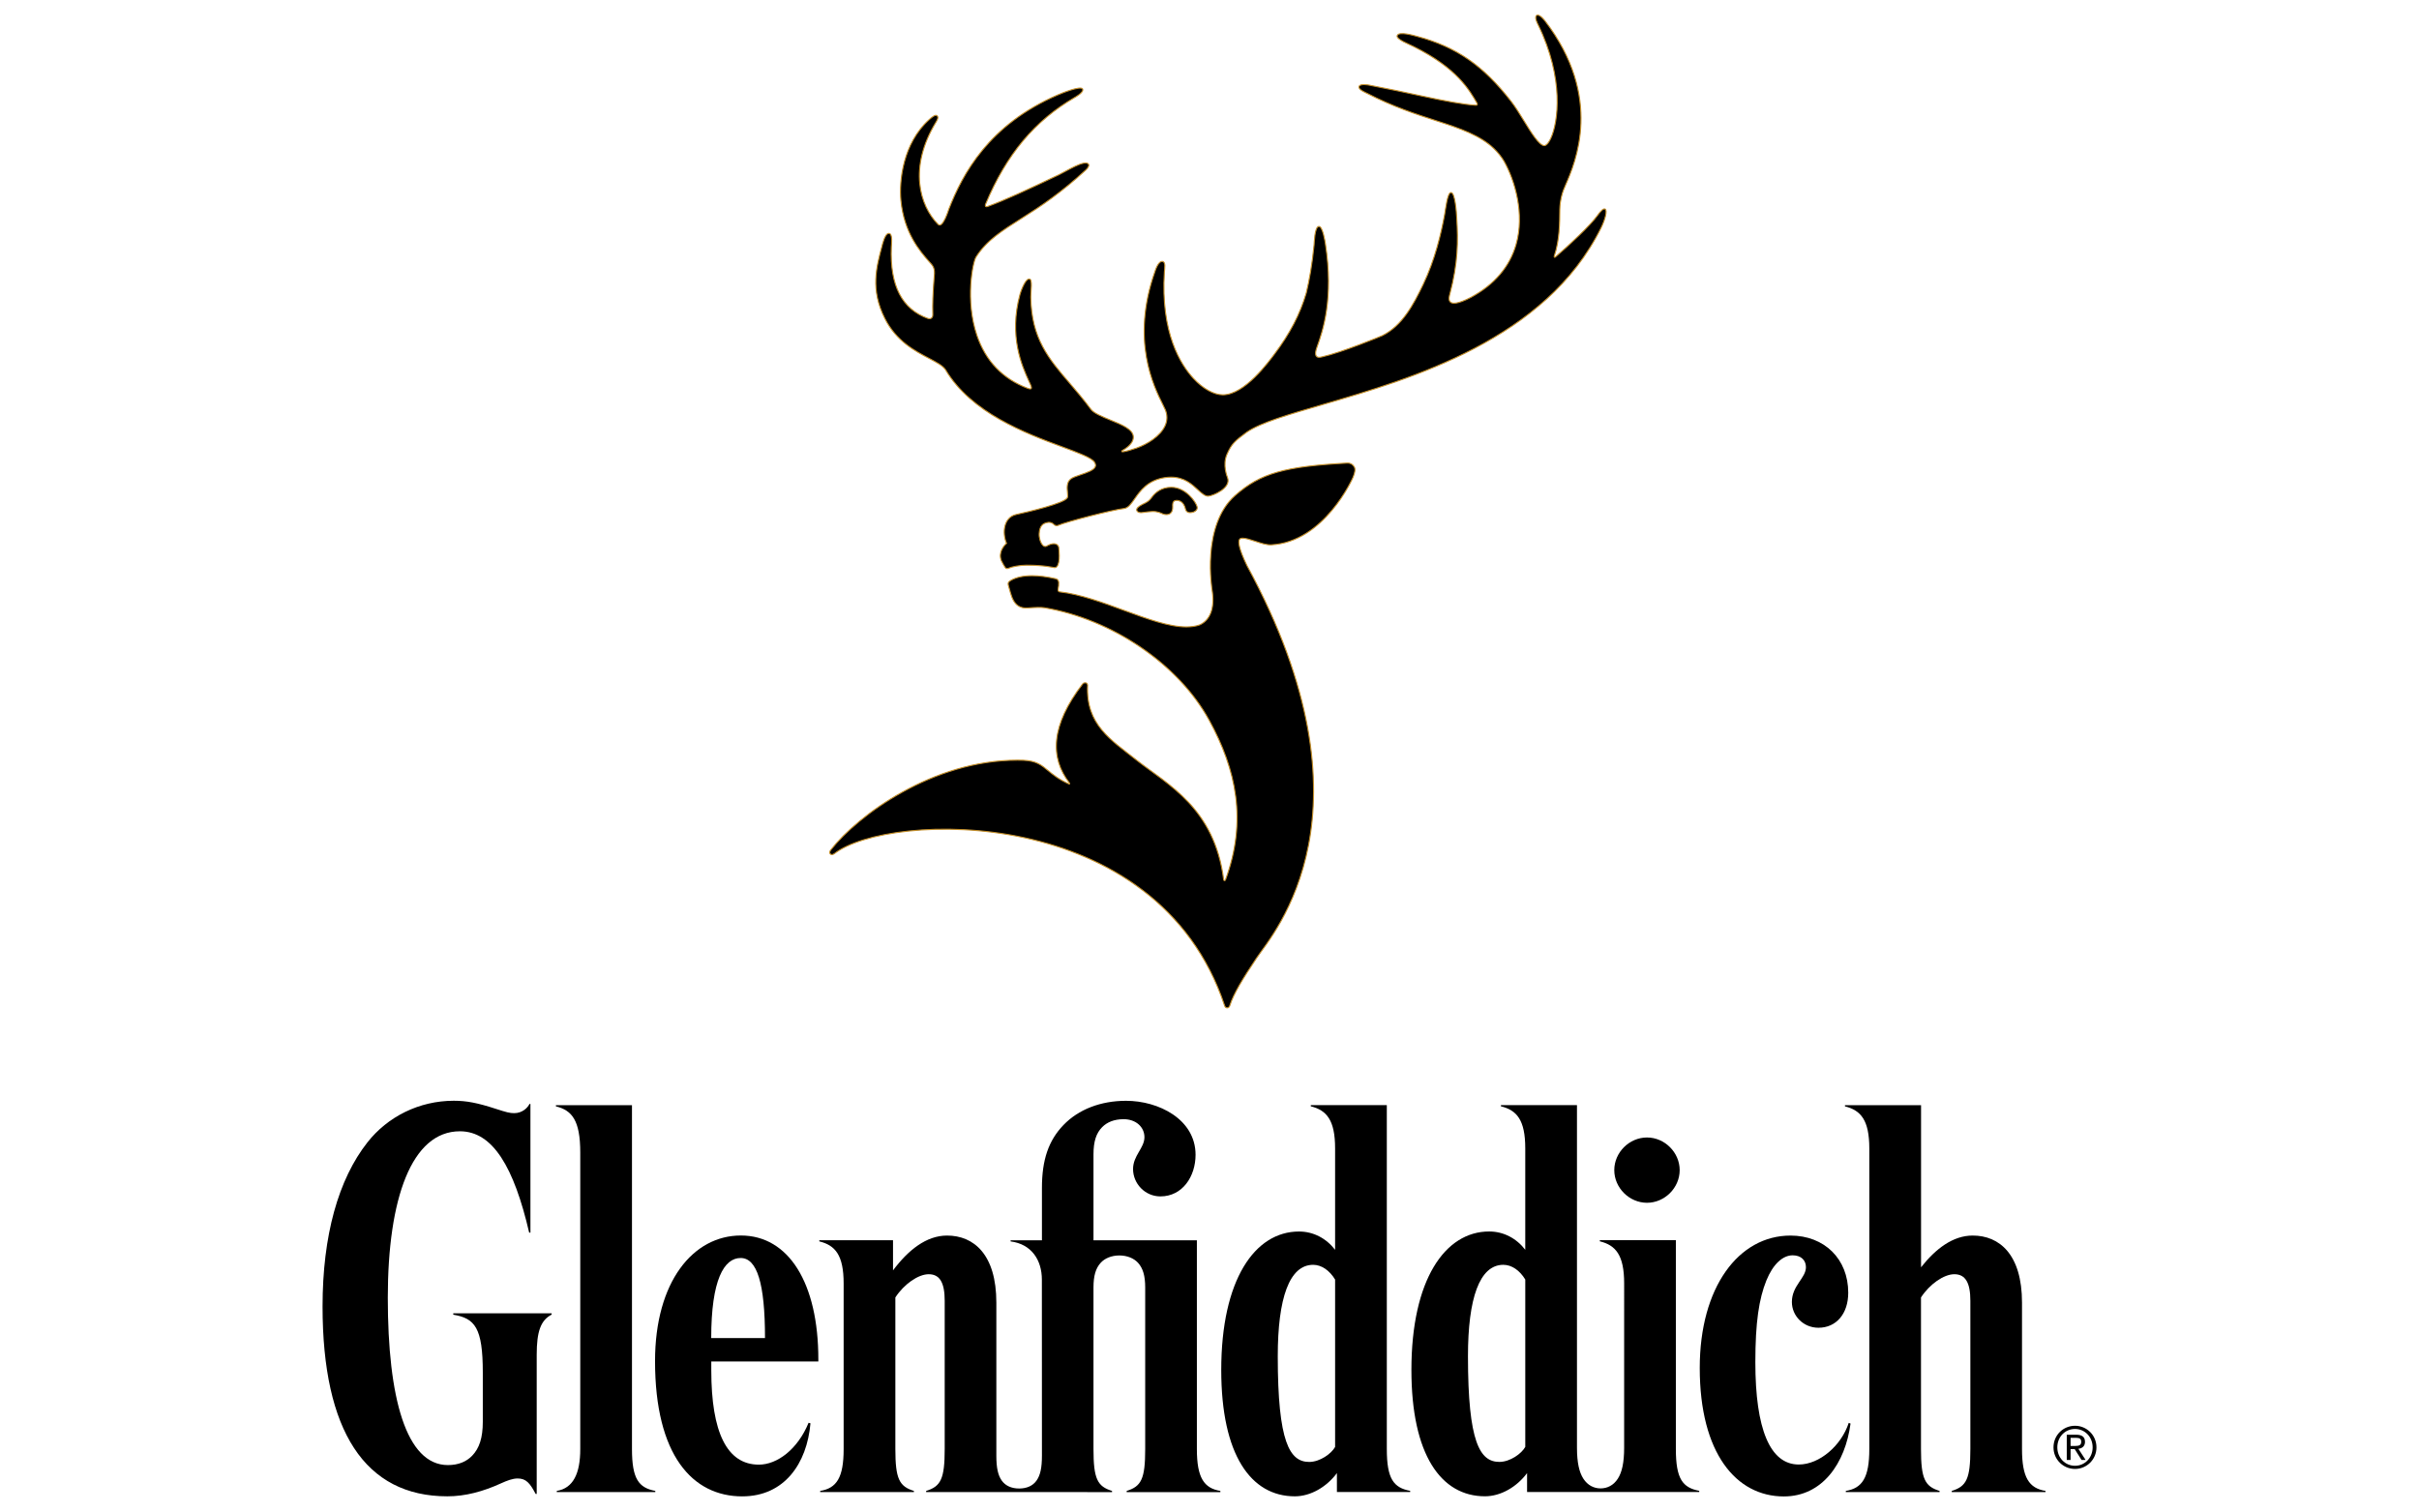 <?xml version="1.0" encoding="UTF-8"?>
<!-- Created with Inkscape (http://www.inkscape.org/) -->
<svg xmlns="http://www.w3.org/2000/svg" width="3023.6" height="1889.8" version="1.1" viewBox="0 0 3023.6 1889.8">
  <defs>
    <clipPath id="clipPath2">
      <path transform="translate(-1263 -983.13)" d="m0 1417.3h2267.7v-1417.3h-2267.7z"></path>
    </clipPath>
    <clipPath id="clipPath4">
      <path transform="translate(-1440.7 -1403)" d="m0 1417.3h2267.7v-1417.3h-2267.7z"></path>
    </clipPath>
    <clipPath id="clipPath6">
      <path transform="translate(-1080 -951.34)" d="m0 1417.3h2267.7v-1417.3h-2267.7z"></path>
    </clipPath>
    <clipPath id="clipPath8">
      <path transform="translate(-1941.1 -69.086)" d="m0 1417.3h2267.7v-1417.3h-2267.7z"></path>
    </clipPath>
    <clipPath id="clipPath10">
      <path transform="translate(-424.92 -185.91)" d="m0 1417.3h2267.7v-1417.3h-2267.7z"></path>
    </clipPath>
    <clipPath id="clipPath12">
      <path transform="translate(-614.33 -19.336)" d="m0 1417.3h2267.7v-1417.3h-2267.7z"></path>
    </clipPath>
    <clipPath id="clipPath14">
      <path transform="translate(-1251.6 -60.543)" d="m0 1417.3h2267.7v-1417.3h-2267.7z"></path>
    </clipPath>
    <clipPath id="clipPath16">
      <path transform="translate(-1429.9 -217.53)" d="m0 1417.3h2267.7v-1417.3h-2267.7z"></path>
    </clipPath>
    <clipPath id="clipPath18">
      <path transform="translate(-694.32 -237.74)" d="m0 1417.3h2267.7v-1417.3h-2267.7z"></path>
    </clipPath>
    <clipPath id="clipPath20">
      <path transform="translate(-1144 -19.336)" d="m0 1417.3h2267.7v-1417.3h-2267.7z"></path>
    </clipPath>
    <clipPath id="clipPath22">
      <path transform="translate(-1917.6 -19.336)" d="m0 1417.3h2267.7v-1417.3h-2267.7z"></path>
    </clipPath>
    <clipPath id="clipPath24">
      <path transform="translate(-1672.3 -14.173)" d="m0 1417.3h2267.7v-1417.3h-2267.7z"></path>
    </clipPath>
  </defs>
  <g>
    <g stroke="#c5902b" stroke-miterlimit="10">
      <path transform="matrix(1.333 0 0 -1.333 1684 578.92)" d="m0 0c-58.181-3.18-81.3-9.322-105.19-30.464-31.854-28.182-21.76-87.966-21.298-90.436 2.098-15.557-2.191-26.576-11.976-30.897-3.642-1.297-7.716-1.883-12.438-1.883-16.236 0-36.669 7.532-58.336 15.495-20.28 7.438-41.175 15.154-60.559 17.407-1.419 0.217-1.512 1.698-1.358 2.44 0.494 2.191 0.679 4.444 0.587 6.266-0.186 2.654-1.944 3.395-2.655 3.549-8.21 1.882-15.71 2.871-22.285 2.871-8.241 0-15-1.483-20.062-4.446-2.686-1.605-2.686-2.809-2.16-4.815 2.623-8.086 3.888-22.1 18.179-20.988 7.809 0.617 12.378 0.648 15.494 0.216 63.152-10.679 125.65-52.688 154.54-105.44 25.434-46.482 35.774-94.139 15.34-149.76-0.401-1.111-1.543-1.018-1.728 0.185-8.58 67.318-52.379 89.017-81.64 112.07-24.229 19.166-47.563 33.119-45.928 70.156 0.031 0.648-0.215 1.265-0.616 1.729-1.019 1.049-3.056 0.864-4.074-0.493-29.971-38.954-30.774-69.109-12.316-92.936 0.401-0.556 0.092-1.081-0.494-0.835-9.722 4.414-15.094 8.891-19.537 12.562-6.143 5.125-10.989 9.199-23.15 9.693-1.883 0.061-3.765 0.092-5.617 0.092-79.448 0-149.48-51.575-174.98-84.108-1.235-1.605-1.142-2.747-0.834-3.364 0.618-1.297 2.285-1.575 4.013-0.31 50.681 39.724 302.85 47.934 366.1-142.57 0.34-1.203 1.266-1.974 2.377-1.974 1.081 0 2.007 0.771 2.409 1.974 3.548 11.174 12.16 25.435 25.308 44.973 15.557 23.148 117.1 136.15-9.29 368.1-7.901 16.544-8.148 22.347-6.883 24.323 0.339 0.493 0.957 1.173 2.963 1.173 2.994 0 7.222-1.42 11.698-2.901 5.309-1.759 10.802-3.611 15.156-3.365 49.755 2.685 76.33 62.534 76.576 63.182 2.098 5.03 2.439 8.148 1.081 10.154-1.266 1.944-3.087 3.365-5.957 3.365h-0.464" clip-path="url(#clipPath2)"></path>
      <path transform="matrix(1.333 0 0 -1.333 1920.9 19.14)" d="m0 0c-2.686-1.543 0.74-7.839 1.234-8.858 24.786-50.836 18.705-91.732 11.946-106.36-2.655-5.834-4.939-6.791-5.557-6.946-0.153-0.03-0.37-0.062-0.555-0.062-4.815 0-12.377 12.347-19.075 23.211-4.013 6.513-8.148 13.272-12.191 18.458-25.928 33.366-51.207 50.959-88.03 60.774-2.931 0.803-16.851 4.908-18.611 0.895-1.605-3.611 11.574-8.364 15.217-10.37 41.113-20.403 52.502-41.144 59.446-52.933 0.093-0.187 1.327-2.193-1.049-2.161-10.926 0.616-28.705 3.918-50.774 8.703-14.537 3.148-30.896 6.667-48.891 10.092-1.327 0.249-8.672 1.667-9.784-1.202-1.111-2.809 6.05-5.68 7.408-6.39 24.322-12.562 46.051-19.6 65.372-25.866 22.934-7.407 40.712-13.673 53.552-25.833 3.767-3.611 7.007-7.624 9.6-11.946 10.34-18.272 19.507-49.693 11.297-78.213-5.989-20.864-20.217-37.533-42.409-49.571-24.94-12.93-20.28 0.803-19.631 3.211 7.685 29.107 7.778 49.632 6.42 71.269-0.215 5.246-1.574 23.827-5.34 23.859-3.519 0.03-5.185-16.327-6.049-20.803-3.273-17.748-8.92-41.977-20.001-65.158-9.23-19.321-19.784-38.951-38.304-48.18-1.574-0.803-39.077-16.051-56.267-19.877-0.927-0.155-9.693-3.519-5.032 9.167 5.339 14.815 15.896 45.279 7.84 96.885-0.185 1.236-2.531 16.762-6.265 16.174-3.89-0.586-4.167-15.74-4.353-17.377-1.821-18.551-4.413-32.934-7.315-45.002-5.803-19.785-15.279-38.057-29.94-57.472-4.877-6.45-27.655-38.088-48.335-38.088-8.334 0-18.643 5.772-27.625 15.495-11.759 12.748-30.803 42.502-27.131 99.819 0.186 3.303 1.451 9.167-1.728 9.785-4.105 0.586-6.914-8.766-7.192-9.6-22.748-64.446-0.926-107.94 7.409-124.57 1.08-2.13 1.913-3.858 2.407-5.062 2.006-4.97 1.913-9.939-0.216-14.754-4.507-9.97-16.76-17.409-26.791-21.019-4.815-1.729-9.229-2.963-12.471-3.489-1.913-0.369-1.45 0.803-0.957 1.112 7.625 4.259 10.773 9.012 10.402 13.21-0.585 6.883-10.803 11.081-21.636 15.494-7.562 3.118-15.34 6.328-18.087 9.97-6.636 8.95-13.211 16.666-19.569 24.076-20.186 23.518-36.205 42.223-36.853 81.269-0.062 5.493 1.975 16.913-1.482 16.913-4.167 0-8.272-13.087-8.642-14.383-10.68-39.2 1.914-67.287 8.21-81.115 0.555-1.203 1.111-2.437 1.636-3.611 0.833-1.914 2.315-5.371-2.592-3.427-23.458 8.89-39.508 25.589-47.688 49.818-11.081 32.809-3.889 68.305-0.833 73.243 9.784 15.587 24.661 24.971 43.52 36.824 16.606 10.431 36.792 23.89 59.693 45.124 1.822 1.698 3.396 4.136 2.069 5.526-3.766 3.889-20.865-7.006-27.594-10.248-29.631-14.167-51.545-24.167-66.67-29.692-2.901-1.049-2.283 1.543-2.067 2.006 19.537 46.885 46.329 78.49 83.552 100.16 0 0 9.013 4.816 7.501 7.964-1.698 3.427-20.032-4.075-23.18-5.464-65.188-28.056-89.603-74.693-102.35-107.32 0 0-5.679-18.705-10.062-14.107-17.316 17.564-27.841 53.244-1.975 95.744 0.462 0.835 3.117 4.693 0.987 6.144-1.42 0.957-3.549-0.309-7.377-3.736-24.661-22.222-28.149-57.532-26.482-75.526 2.87-30.774 18.087-48.088 26.266-57.38 2.84-3.24 5.402-5.216 5.185-11.298-1.605-20.863-1.759-28.303-1.512-38.673 0.062-3.951-3.025-4.136-4.568-3.58-24.106 8.642-35.835 30.524-34.291 66.948 0.123 2.839 1.45 12.746-2.377 12.808-3.673 0.062-6.05-10.525-6.512-12.223-4.97-18.889-11.143-40.217 2.87-67.78 10.68-21.082 28.272-30.309 41.113-37.07 7.006-3.705 13.056-6.882 15.648-10.71 24.106-40.681 75.312-59.725 109.17-72.287 15.433-5.742 27.624-10.216 30.495-14.383 1.018-1.605 1.296-2.933 0.895-4.137-1.235-3.518-8.334-5.895-14.106-7.839-3.765-1.296-7.037-2.377-8.951-3.828-4.013-3.178-3.518-8.457-3.087-12.716 0.155-1.945 0.341-3.951-0.061-4.815-2.624-5.432-37.347-13.457-48.057-15.834-11.945-2.717-13.18-17.347-9.106-26.946-0.03 0-0.03 0-0.03-0.03-2.192-2.193-7.933-8.489-4.784-16.359 0.863-1.977 2.901-5.371 3.703-6.513 0.926-1.142 1.975-1.111 3.92-0.247 2.315 1.02 9.383 2.562 15.896 2.562 17.562 0 25.494-2.315 26.359-2.315 0.895 0 1.419 0.154 2.191 0.987 3.611 3.858 1.822 17.347 1.822 17.501-0.155 2.346-2.038 3.951-4.723 3.951-1.976 0-4.291-0.803-6.883-2.346-1.421-0.74-2.717 0.155-3.488 0.957-2.192 2.346-3.58 7.099-3.302 11.05 0.462 6.698 3.086 9.817 8.888 10.402 1.729 0.155 3.797-0.71 5.032-2.099 0.246-0.278 1.636-1.542 3.797-0.772 7.746 3.457 52.008 14.785 61.514 15.772 4.136 0.401 6.821 4.26 10.247 9.137 5.156 7.345 12.193 17.439 28.365 19.909 1.945 0.277 3.89 0.431 5.742 0.431 12.438 0 19.538-6.605 25.248-11.883 3.58-3.333 6.913-6.142 9.691-5.927 4.228 0.248 21.73 7.47 18.119 17.286-0.093 0.277-5.186 11.914-0.402 22.315 4.136 9.321 7.192 12.16 18.427 20.433 13.149 8.919 38.86 16.421 71.361 25.897 83.275 24.259 208.87 60.897 260.88 165.78 3.673 7.469 6.234 16.636 3.611 17.593-1.574 0.556-3.827-1.605-7.16-6.235-6.575-9.23-26.544-27.87-39.447-38.891-0.617-0.524-1.234 0.032-0.957 0.864 5.063 15.156 5.155 31.205 5.217 44.046 0.278 8.426 2.036 14.074 3.303 17.623 0.462 1.298 1.233 3.026 2.159 5.217 8.951 20.494 35.743 82.165-19.383 153.83-0.586 0.74-4.259 5.401-6.79 5.401-0.278 0-0.586-0.031-0.864-0.185" clip-path="url(#clipPath4)"></path>
      <path transform="matrix(1.333 0 0 -1.333 1440 621.31)" d="m0 0c-1.481-1.975-2.994-4.013-6.359-5.648-3.735-1.789-7.407-3.704-7.994-5.772-0.124-0.401-0.154-1.204 0.401-1.944 0.71-0.895 1.976-1.359 3.797-1.359 0 0 1.388 0.093 2.993 0.34 1.791 0.248 4.26 0.617 7.656 0.772 4.969 0.154 8.797-1.976 8.858-1.976 0.648-0.4 2.346-0.955 4.105-0.955 1.728 0 3.18 0.523 4.167 1.604 1.235 1.265 1.821 3.241 1.729 5.896-0.062 1.634-0.124 3.673 0.925 4.782 0.618 0.649 1.513 0.989 2.809 1.02 2.408 0 6.698-1.112 8.365-8.457 0.401-1.822 2.006-3.026 4.105-3.026 2.716 0.062 4.907 0.957 6.019 2.44 0.741 0.925 0.957 2.067 0.648 3.178-1.142 4.384-10.587 18.18-24.168 18.18-9.29 0-14.939-4.938-18.056-9.075" clip-path="url(#clipPath6)"></path>
    </g>
    <path transform="matrix(1.333 0 0 -1.333 2588.1 1797.6)" d="m0 0h5.062c3.581 0 4.908-1.111 4.908-3.674 0-3.088-1.636-3.982-5.958-3.982h-4.012zm-3.581-20.743h3.581v10.124h3.858l6.419-10.124h3.797l-6.759 10.432c4.043 0.464 6.204 2.902 6.204 6.483 0 4.599-2.716 6.729-8.303 6.729h-8.797zm7.747-5.494c9.167 0 16.514 7.532 16.514 17.285 0 9.814-7.347 17.254-16.514 17.254-9.321 0-16.605-7.44-16.605-17.254 0-9.753 7.284-17.285 16.605-17.285m0 37.533c10.896 0 20.094-8.735 20.094-20.248 0-11.483-9.198-20.248-20.094-20.248-11.05 0-20.186 8.765-20.186 20.248 0 11.513 9.136 20.248 20.186 20.248" clip-path="url(#clipPath8)"></path>
    <path transform="matrix(1.333 0 0 -1.333 566.56 1641.9)" d="m0 0h92.256v-1.236c-10.308-5.309-14.013-15.989-14.013-37.624v-130.59h-0.987c-5.432 10.341-9.106 14.508-16.915 14.508-4.722 0-9.784-1.945-15.648-4.599-16.791-7.656-33.366-12.13-50.25-12.13-77.194 0-117.01 61.237-117.01 178.09 0 66.517 14.784 119.26 42.131 153.93 18.766 23.921 48.335 38.982 80.93 38.982 11.944 0 22.16-1.973 39.229-7.529 10.279-3.335 13.272-4.106 17.408-4.106 7.717 0 12.655 5.155 14.322 8.612h0.895v-120.68h-1.172c-14.26 61.329-34.046 95.066-64.972 95.066-45.218 0-67.596-62.872-67.596-156.12 0-93.955 17.192-156.95 56.36-156.95 9.846 0 17.378 3.21 22.718 8.766 6.759 6.976 10 16.791 10 31.822v46.145c0 42.255-7.439 50.928-27.686 54.323z" clip-path="url(#clipPath10)"></path>
    <path transform="matrix(1.333 0 0 -1.333 819.1 1864)" d="m0 0v-1.081h-92.412v1.081c15.402 2.561 22.038 16.266 22.038 39.261v278.1c0 30.495-7.932 39.632-22.84 43.335v1.08h71.33v-322.51c0-28.057 6.327-36.299 21.884-39.261" clip-path="url(#clipPath12)"></path>
    <path transform="matrix(1.333 0 0 -1.333 1668.8 1809)" d="m0 0c-3.458-6.327-14.229-14.076-24.292-14.076-18.21 0-29.476 18.242-29.476 99.109 0 54.448 10.865 85.777 33.18 85.777 7.901 0 15.401-5.279 20.588-13.828zm48.489-1.945v322.51h-71.3v-1.081c14.847-3.703 22.811-12.839 22.811-39.539v-95.063c-8.334 10.802-20.371 17.16-33.86 17.16-41.452 0-72.905-45.279-72.905-129.88 0-79.478 27.718-118.49 69.016-118.49 14.753 0 29.755 8.736 39.446 21.791v-17.748h68.706v1.081c-15.587 2.964-21.914 11.204-21.914 39.261" clip-path="url(#clipPath14)"></path>
    <path transform="matrix(1.333 0 0 -1.333 1906.5 1599.7)" d="m0 0c-5.187 8.55-12.654 13.796-20.588 13.796-22.284 0-33.149-31.329-33.149-85.775 0-80.868 11.235-99.079 29.446-99.079 10.031 0 20.833 7.748 24.291 14.075zm92.72-3.705c0 26.73-7.933 35.835-22.81 39.539v1.081h71.299v-195.87c0-28.057 6.328-36.267 21.914-39.23v-1.112h-161.43v17.748c-9.661-13.025-24.692-21.761-39.477-21.761-41.237 0-68.984 39.014-68.984 118.49 0 84.571 31.483 129.88 72.905 129.88 13.488 0 25.525-6.358 33.859-17.161v95.065c0 26.7-7.933 35.835-22.841 39.509v1.111h71.33v-321.34c0-14.106 2.13-23.057 5.989-29.044 4.012-6.205 9.845-9.106 16.142-9.106 6.327 0 12.192 2.901 16.173 9.106 3.858 5.987 5.927 14.938 5.927 29.044zm-9.26 106.3c0 16.574 14.044 30.618 30.681 30.618 16.605 0 30.648-14.044 30.648-30.618 0-16.575-14.043-30.619-30.648-30.619-16.637 0-30.681 14.044-30.681 30.619" clip-path="url(#clipPath16)"></path>
    <path transform="matrix(1.333 0 0 -1.333 925.76 1572.8)" d="m0 0c15.308 0 22.84-23.551 22.84-75.098h-50.434c0 54.696 12.007 75.098 27.594 75.098m1.48-223.56c39.54 0 60.713 30.803 63.985 68.522l-1.759 0.494c-10.155-24.786-29.323-39.262-46.638-39.262-29.971 0-44.601 30.371-44.601 88.461v8.273h100.38v2.068c0 71.576-27.841 116.11-72.657 116.11-44.663 0-80.467-43.15-80.467-117.84 0-88.4 35.218-126.83 81.762-126.83" clip-path="url(#clipPath18)"></path>
    <path transform="matrix(1.333 0 0 -1.333 1525.4 1864)" d="m0 0v-1.111h-87.874v1.111c13.704 4.258 17.377 11.234 17.377 39.23v151.49c0 10.988-2.037 18.025-6.697 23.211-3.89 4.29-10.279 6.914-17.532 6.914-7.285 0-13.674-2.624-17.532-6.914-4.691-5.186-6.728-12.223-6.728-23.211v-151.46c0-27.995 3.672-35.003 17.407-39.261v-1.111l-174.33 0.03v1.081c13.736 4.258 17.409 11.266 17.409 39.261v139.08c0 16.761-4.476 24.908-15.002 24.908-9.907 0-23.21-9.413-31.266-21.79v-142.2c0-27.995 3.704-35.003 17.408-39.261v-1.081h-87.905v1.081c15.402 2.561 22.008 12.376 22.008 39.261v155.28c0 26.698-7.902 35.835-22.81 39.507v1.049h69.108v-28.242c14.229 19.015 31.236 32.656 50.65 32.656 25.063 0 46.236-17.686 46.236-62.872v-143.56c0-11.574 1.575-18.396 5.062-23.365 3.519-4.939 9.229-7.438 16.298-7.438 7.16 0 12.839 2.499 16.327 7.438 3.488 4.969 5.062 11.791 5.062 23.365l-0.061 165.07c0 18.397-9.723 33.396-29.323 35.865v1.08h29.384v49.139c0 26.297 6.204 44.414 20.186 58.952 14.105 14.662 34.909 22.718 58.737 22.718 30.402 0 65.126-17.285 65.126-50.65 0-20.218-12.192-39.015-32.964-39.015-14.476 0-25.649 12.038-25.649 25.649 0 12.656 10.679 19.724 10.679 29.848 0 9.599-7.994 16.913-19.476 16.913-8.828 0-15.525-2.716-20.217-7.499-5.401-5.525-8.086-13.025-8.086-25.495v-80.56h96.948v-195.84c0-26.885 6.636-36.7 22.038-39.261" clip-path="url(#clipPath20)"></path>
    <path transform="matrix(1.333 0 0 -1.333 2556.8 1864)" d="m0 0v-1.081h-87.937v1.081c13.736 4.258 17.44 11.266 17.44 39.261v139.08c0 16.761-4.538 24.908-15.032 24.908-9.908 0-23.21-9.413-31.267-21.79v-142.2c0-27.995 3.705-35.003 17.44-39.261v-1.081h-87.936v1.081c15.402 2.561 22.038 12.376 22.038 39.261v281.89c0 26.699-7.964 35.836-22.841 39.539v1.08h71.362v-152.01c13.796 17.471 29.97 29.754 48.427 29.754 25.064 0 46.237-17.686 46.237-62.872v-137.38c0-26.885 6.667-36.7 22.069-39.261" clip-path="url(#clipPath22)"></path>
    <path transform="matrix(1.333 0 0 -1.333 2229.7 1870.9)" d="m0 0c-44.569 0-78.862 40.339-78.862 120.53 0 75.652 36.391 124.14 85.096 124.14 31.884 0 54.139-22.006 54.139-53.582 0-19.691-11.174-32.871-27.934-32.871-13.982 0-24.909 10.988-24.909 24.198 0 15.309 13.18 22.377 13.18 32.593 0 6.545-4.568 11.143-12.439 11.143-9.136 0-18.302-7.993-24.661-23.613-6.914-17.191-10.34-39.043-10.34-76.67 0-62.718 13.766-95.929 40.711-95.929 19.539 0 39.971 17.84 46.854 39.045l1.697-0.617c-4.937-37.223-26.328-68.366-62.532-68.366" clip-path="url(#clipPath24)"></path>
  </g>
</svg>
